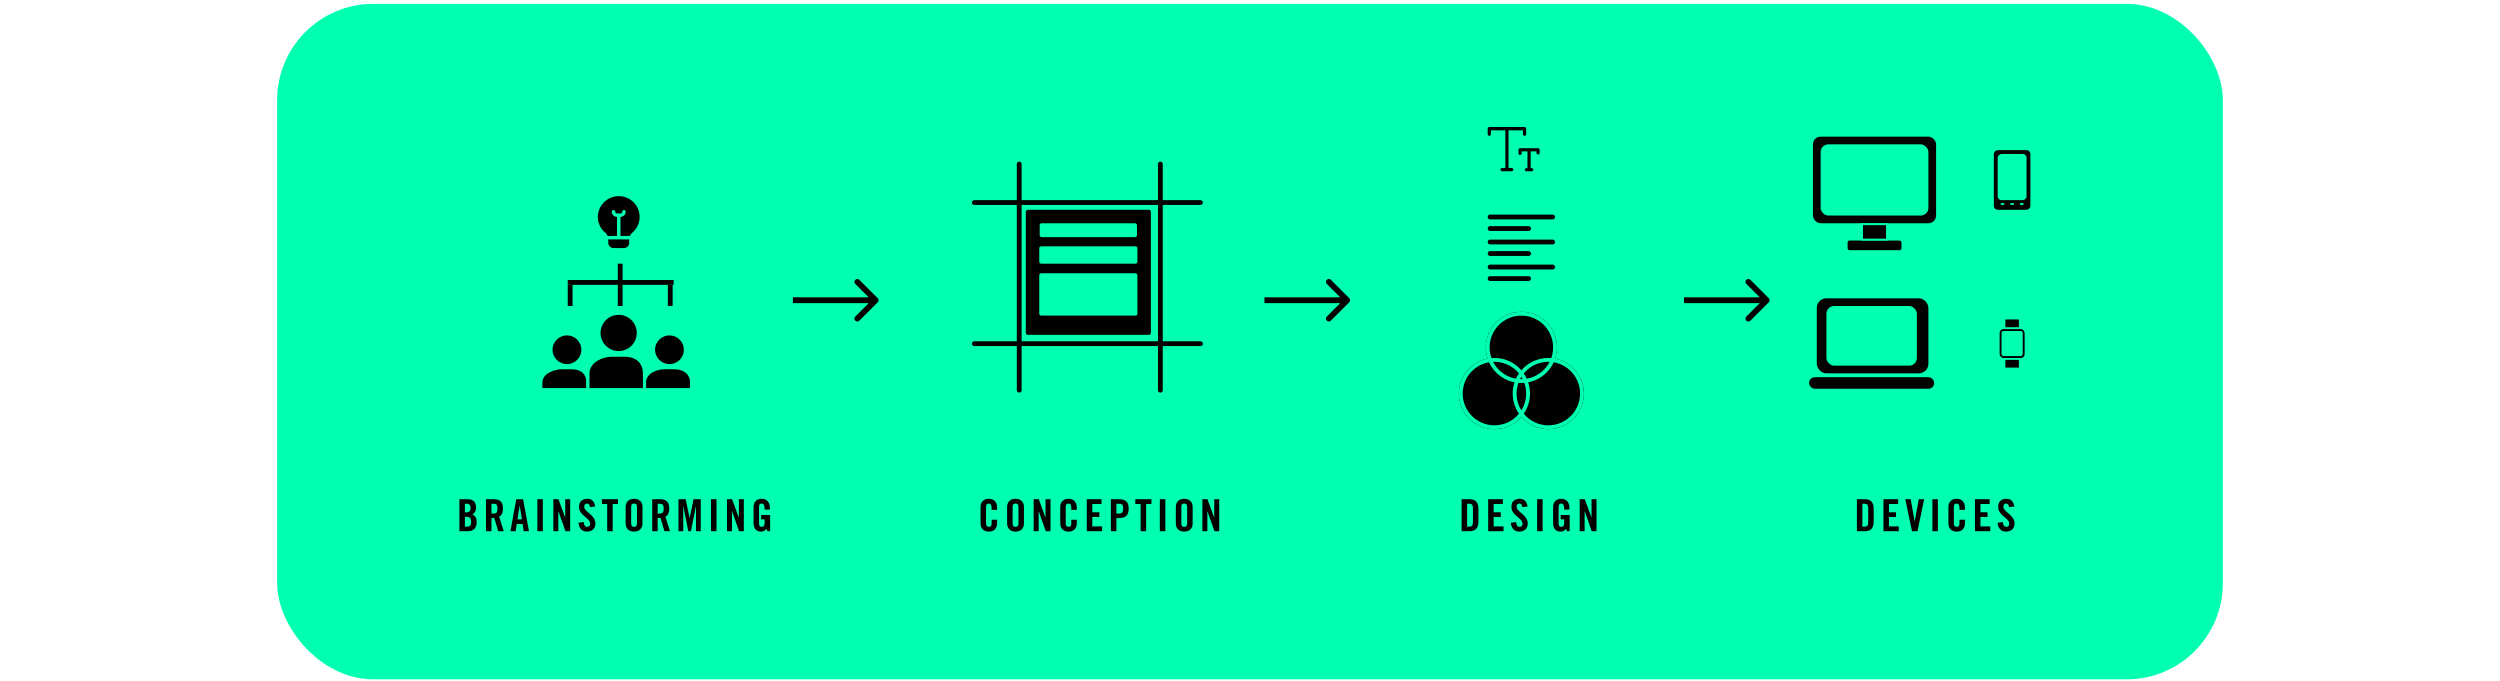 <svg width="1299" height="354" viewBox="0 0 1299 354" fill="none" xmlns="http://www.w3.org/2000/svg">
<rect x="144" y="2" width="1011" height="351" rx="50" fill="#00FFB1"/>
<path d="M774.667 69.737V67.725H782.167V87.275H780.5C780.279 87.275 780.067 87.366 779.911 87.528C779.754 87.689 779.667 87.909 779.667 88.138C779.667 88.366 779.754 88.586 779.911 88.747C780.067 88.909 780.279 89 780.5 89H785.5C785.721 89 785.933 88.909 786.089 88.747C786.246 88.586 786.333 88.366 786.333 88.138C786.333 87.909 786.246 87.689 786.089 87.528C785.933 87.366 785.721 87.275 785.5 87.275H783.833V67.725H791.333V69.737C791.333 69.966 791.421 70.186 791.577 70.347C791.734 70.509 791.946 70.6 792.167 70.6C792.388 70.6 792.6 70.509 792.756 70.347C792.912 70.186 793 69.966 793 69.737V66.862C793 66.634 792.912 66.414 792.756 66.253C792.6 66.091 792.388 66 792.167 66H773.833C773.612 66 773.4 66.091 773.244 66.253C773.088 66.414 773 66.634 773 66.862V69.737C773 69.966 773.088 70.186 773.244 70.347C773.4 70.509 773.612 70.6 773.833 70.6C774.054 70.6 774.266 70.509 774.423 70.347C774.579 70.186 774.667 69.966 774.667 69.737Z" fill="black"/>
<path d="M799.175 77H789.825C789.606 77 789.396 77.086 789.242 77.24C789.087 77.393 789 77.601 789 77.818V79.727C789 79.944 789.087 80.152 789.242 80.306C789.396 80.459 789.606 80.546 789.825 80.546C790.044 80.546 790.254 80.459 790.408 80.306C790.563 80.152 790.65 79.944 790.65 79.727V78.636H793.675V87.364H793.125C792.906 87.364 792.696 87.45 792.542 87.603C792.387 87.757 792.3 87.965 792.3 88.182C792.3 88.399 792.387 88.607 792.542 88.76C792.696 88.914 792.906 89 793.125 89H795.875C796.094 89 796.304 88.914 796.458 88.76C796.613 88.607 796.7 88.399 796.7 88.182C796.7 87.965 796.613 87.757 796.458 87.603C796.304 87.45 796.094 87.364 795.875 87.364H795.325V78.636H798.35V79.454C798.35 79.671 798.437 79.88 798.592 80.033C798.746 80.186 798.956 80.273 799.175 80.273C799.394 80.273 799.604 80.186 799.758 80.033C799.913 79.88 800 79.671 800 79.454V77.818C800 77.601 799.913 77.393 799.758 77.24C799.604 77.086 799.394 77 799.175 77Z" fill="black"/>
<circle cx="790.5" cy="180.5" r="18" fill="black" stroke="black"/>
<circle cx="804.5" cy="204.5" r="18" fill="black" stroke="black"/>
<circle cx="776.5" cy="204.5" r="18" fill="black" stroke="black"/>
<circle cx="790.5" cy="180.5" r="17.5" stroke="#00FFB1" stroke-width="2"/>
<circle cx="804.5" cy="204.5" r="17.5" stroke="#00FFB1" stroke-width="2"/>
<circle cx="776.5" cy="204.5" r="17.5" stroke="#00FFB1" stroke-width="2"/>
<line x1="774.25" y1="112.75" x2="806.75" y2="112.75" stroke="black" stroke-width="2.5" stroke-linecap="round"/>
<line x1="774.25" y1="125.75" x2="806.75" y2="125.75" stroke="black" stroke-width="2.5" stroke-linecap="round"/>
<line x1="774.25" y1="138.75" x2="806.75" y2="138.75" stroke="black" stroke-width="2.5" stroke-linecap="round"/>
<line x1="774.25" y1="118.75" x2="794.25" y2="118.75" stroke="black" stroke-width="2.5" stroke-linecap="round"/>
<line x1="774.25" y1="131.75" x2="794.25" y2="131.75" stroke="black" stroke-width="2.5" stroke-linecap="round"/>
<line x1="774.25" y1="144.75" x2="794.25" y2="144.75" stroke="black" stroke-width="2.5" stroke-linecap="round"/>
<rect x="941.5" y="70.5" width="65" height="46" rx="4.5" fill="black" stroke="#00FFB1"/>
<rect x="945.5" y="74.5" width="57" height="38" rx="4.5" fill="#00FFB1" stroke="black"/>
<rect x="959.5" y="124.5" width="29" height="6" rx="1.5" fill="black" stroke="#00FFB1"/>
<rect x="967.5" y="116.5" width="13" height="8" fill="black" stroke="#00FFB1"/>
<rect x="1054.5" y="78.5" width="30" height="18" rx="1.5" transform="rotate(90 1054.5 78.5)" fill="black" stroke="black"/>
<rect x="1053" y="80" width="24" height="15" rx="2" transform="rotate(90 1053 80)" fill="#00FFB1"/>
<path d="M1040 106H1041" stroke="#00FFB1" stroke-linecap="round" stroke-linejoin="round"/>
<path d="M1045 106H1046" stroke="#00FFB1" stroke-linecap="round" stroke-linejoin="round"/>
<path d="M1050 106H1051" stroke="#00FFB1" stroke-linecap="round" stroke-linejoin="round"/>
<rect x="1038.5" y="170.5" width="14" height="16" rx="2.5" fill="black" stroke="#00FFB1"/>
<rect x="1040" y="172" width="11" height="13" rx="1" fill="#00FFB1"/>
<rect x="1041.5" y="165.5" width="8" height="5" rx="0.5" fill="black" stroke="#00FFB1"/>
<rect x="1041.5" y="186.5" width="8" height="5" rx="0.5" fill="black" stroke="#00FFB1"/>
<path d="M970 199H976" stroke="#00FFB1" stroke-linecap="round" stroke-linejoin="round"/>
<rect x="944.5" y="155.5" width="57" height="38" rx="4.5" fill="black" stroke="black"/>
<rect x="948.5" y="158.5" width="48" height="32" rx="4.5" fill="#00FFB1" stroke="black"/>
<rect x="940.5" y="196.5" width="64" height="5" rx="2.5" fill="black" stroke="black"/>
<rect x="533.5" y="109.5" width="64" height="64" rx="0.5" fill="black" stroke="black"/>
<rect x="540.723" y="126.352" width="49.556" height="11.037" rx="0.5" stroke="black"/>
<rect x="540.223" y="116" width="50.556" height="7.222" rx="1" fill="#00FFB1"/>
<rect x="540" y="128" width="51" height="9" rx="1" fill="#00FFB1"/>
<rect x="540" y="142" width="51" height="22" rx="1" fill="#00FFB1"/>
<line x1="529.582" y1="85.25" x2="529.582" y2="202.75" stroke="black" stroke-width="2.5" stroke-linecap="round"/>
<line x1="602.918" y1="85.25" x2="602.918" y2="202.75" stroke="black" stroke-width="2.5" stroke-linecap="round"/>
<line x1="623.75" y1="178.583" x2="506.25" y2="178.583" stroke="black" stroke-width="2.5" stroke-linecap="round"/>
<line x1="623.75" y1="105.25" x2="506.25" y2="105.25" stroke="black" stroke-width="2.5" stroke-linecap="round"/>
<path d="M331.459 173C331.459 174.978 330.872 176.911 329.774 178.556C328.675 180.2 327.113 181.482 325.286 182.239C323.459 182.996 321.448 183.194 319.508 182.808C317.568 182.422 315.786 181.47 314.388 180.071C312.989 178.673 312.037 176.891 311.651 174.951C311.265 173.011 311.463 171 312.22 169.173C312.977 167.346 314.259 165.784 315.903 164.685C317.548 163.586 319.481 163 321.459 163C324.111 163 326.655 164.054 328.53 165.929C330.405 167.804 331.459 170.348 331.459 173Z" fill="black" stroke="#00FFB1" stroke-width="1.16" stroke-linecap="round" stroke-linejoin="round"/>
<path d="M347.849 189.76C352.3 189.76 355.909 186.165 355.909 181.73C355.909 177.295 352.3 173.7 347.849 173.7C343.398 173.7 339.789 177.295 339.789 181.73C339.789 186.165 343.398 189.76 347.849 189.76Z" fill="black" stroke="#00FFB1" stroke-width="1.16" stroke-linecap="round" stroke-linejoin="round"/>
<path d="M359.36 202.45V198.74C359.36 193.74 355.36 191.06 350.36 191.06H345.3C340.3 191.06 334.85 193.78 334.85 198.74V202.45H359.36Z" fill="black" stroke="#00FFB1" stroke-width="1.63" stroke-linecap="round" stroke-linejoin="round"/>
<path d="M294.589 189.76C299.041 189.76 302.649 186.165 302.649 181.73C302.649 177.295 299.041 173.7 294.589 173.7C290.138 173.7 286.529 177.295 286.529 181.73C286.529 186.165 290.138 189.76 294.589 189.76Z" fill="black" stroke="#00FFB1" stroke-width="1.16" stroke-linecap="round" stroke-linejoin="round"/>
<path d="M305.49 202.45V198.74C305.49 193.74 302.1 191.06 297.13 191.06H292.07C287.07 191.06 281 193.78 281 198.74V202.45H305.49Z" fill="black" stroke="#00FFB1" stroke-width="1.63" stroke-linecap="round" stroke-linejoin="round"/>
<path d="M334.87 202.45V194.17C334.87 188 330.77 184.55 324.58 184.55H318.28C312.1 184.55 305.49 188 305.49 194.17V202.45H334.87Z" fill="black" stroke="#00FFB1" stroke-width="1.63" stroke-linecap="round" stroke-linejoin="round"/>
<line x1="322.25" y1="137" x2="322.25" y2="159" stroke="black" stroke-width="2.5"/>
<line x1="296.25" y1="148" x2="296.25" y2="159" stroke="black" stroke-width="2.5"/>
<line x1="348.25" y1="148" x2="348.25" y2="159" stroke="black" stroke-width="2.5"/>
<line x1="295" y1="146.75" x2="350" y2="146.75" stroke="black" stroke-width="2.5"/>
<path d="M241.561 268.548H242.481C244.183 268.548 244.827 269.399 244.827 271.101C244.827 272.78 244.275 273.654 242.757 273.654H241.561V268.548ZM241.561 261.74H242.642C243.907 261.74 244.505 262.545 244.505 264.086C244.505 265.466 243.677 266.202 242.596 266.202H241.561V261.74ZM238.709 276H243.217C246.46 276 247.679 273.93 247.679 271.193C247.679 269.054 246.828 267.904 245.379 267.26C246.759 266.708 247.357 265.213 247.357 263.787C247.357 260.958 246 259.394 242.941 259.394H238.709V276ZM255.361 261.74H256.373C257.914 261.74 258.489 262.315 258.489 264.293C258.489 266.271 257.914 266.846 256.373 266.846H255.361V261.74ZM255.361 269.192C255.867 269.192 256.465 269.169 256.833 269.123L258.857 276H261.755L259.34 268.479C260.306 268.042 261.341 266.961 261.341 264.293C261.341 260.751 259.708 259.394 256.511 259.394H252.509V276H255.361V269.192ZM270.012 262.706H270.058L271.185 269.836H268.885L270.012 262.706ZM268.471 272.32H271.599L272.105 276H274.865L271.806 259.394H268.264L265.205 276H267.965L268.471 272.32ZM282.072 276V259.394H279.22V276H282.072ZM290.106 276V265.627H290.152L293.786 276H296.27V259.394H293.694V268.893H293.648L290.175 259.394H287.53V276H290.106ZM309.242 263.189C308.989 260.843 307.609 259.164 305.286 259.164C302.48 259.164 300.87 260.659 300.87 263.304C300.87 268.065 306.666 268.939 306.666 272.228C306.666 273.217 305.999 273.746 305.01 273.746C304.09 273.746 303.423 272.918 303.308 271.239L300.594 271.63C300.709 274.114 302.227 276.23 304.872 276.23C307.54 276.23 309.38 274.712 309.38 271.975C309.38 267.467 303.584 266.11 303.584 263.281C303.584 262.246 304.09 261.648 305.01 261.648C305.654 261.648 306.413 262.062 306.528 263.488L309.242 263.189ZM315.506 276H318.358V261.878H321.118V259.394H312.746V261.878H315.506V276ZM325.089 271.975C325.089 274.321 326.469 276.23 329.459 276.23C332.449 276.23 333.829 274.321 333.829 271.975V263.419C333.829 261.073 332.449 259.164 329.459 259.164C326.469 259.164 325.089 261.073 325.089 263.419V271.975ZM327.941 263.488C327.941 262.246 328.309 261.648 329.459 261.648C330.609 261.648 330.977 262.246 330.977 263.488V271.906C330.977 273.148 330.609 273.746 329.459 273.746C328.309 273.746 327.941 273.148 327.941 271.906V263.488ZM341.741 261.74H342.753C344.294 261.74 344.869 262.315 344.869 264.293C344.869 266.271 344.294 266.846 342.753 266.846H341.741V261.74ZM341.741 269.192C342.247 269.192 342.845 269.169 343.213 269.123L345.237 276H348.135L345.72 268.479C346.686 268.042 347.721 266.961 347.721 264.293C347.721 260.751 346.088 259.394 342.891 259.394H338.889V276H341.741V269.192ZM360.371 259.394L358.347 269.1H358.301L356.277 259.394H352.528V276H355.012V263.028H355.058L357.634 276H359.014L361.59 263.028H361.636V276H364.12V259.394H360.371ZM372.293 276V259.394H369.441V276H372.293ZM380.327 276V265.627H380.373L384.007 276H386.491V259.394H383.915V268.893H383.869L380.396 259.394H377.751V276H380.327ZM395.484 269.836H397.301V271.446C397.301 273.102 396.887 273.746 395.737 273.746C394.748 273.746 394.403 273.056 394.403 271.998V263.465C394.403 262.062 394.978 261.648 395.668 261.648C396.795 261.648 397.301 262.292 397.301 264.776H400.015V263.718C400.015 261.234 398.589 259.164 395.737 259.164C392.931 259.164 391.551 261.073 391.551 263.419V271.975C391.551 274.62 393.115 276.23 395.369 276.23C396.703 276.23 397.393 275.77 398.244 274.758L398.773 276H400.153V267.582H395.484V269.836Z" fill="black"/>
<path d="M518.102 264.937V263.718C518.102 261.234 516.722 259.164 513.87 259.164C510.88 259.164 509.5 261.073 509.5 263.419V271.975C509.5 274.321 510.88 276.23 513.87 276.23C516.722 276.23 518.102 274.321 518.102 271.975V270.066H515.25V272.067C515.25 273.148 514.905 273.746 513.87 273.746C512.72 273.746 512.352 273.148 512.352 271.906V263.488C512.352 262.246 512.72 261.648 513.87 261.648C514.606 261.648 515.25 262.246 515.25 263.649V264.937H518.102ZM523.3 271.975C523.3 274.321 524.68 276.23 527.67 276.23C530.66 276.23 532.04 274.321 532.04 271.975V263.419C532.04 261.073 530.66 259.164 527.67 259.164C524.68 259.164 523.3 261.073 523.3 263.419V271.975ZM526.152 263.488C526.152 262.246 526.52 261.648 527.67 261.648C528.82 261.648 529.188 262.246 529.188 263.488V271.906C529.188 273.148 528.82 273.746 527.67 273.746C526.52 273.746 526.152 273.148 526.152 271.906V263.488ZM539.676 276V265.627H539.722L543.356 276H545.84V259.394H543.264V268.893H543.218L539.745 259.394H537.1V276H539.676ZM559.502 264.937V263.718C559.502 261.234 558.122 259.164 555.27 259.164C552.28 259.164 550.9 261.073 550.9 263.419V271.975C550.9 274.321 552.28 276.23 555.27 276.23C558.122 276.23 559.502 274.321 559.502 271.975V270.066H556.65V272.067C556.65 273.148 556.305 273.746 555.27 273.746C554.12 273.746 553.752 273.148 553.752 271.906V263.488C553.752 262.246 554.12 261.648 555.27 261.648C556.006 261.648 556.65 262.246 556.65 263.649V264.937H559.502ZM572.658 276V273.516H567.552V268.64H571.232V266.156H567.552V261.878H572.336V259.394H564.7V276H572.658ZM580.071 261.74H581.175C583.038 261.74 583.613 262.315 583.613 264.293C583.613 266.271 583.038 266.846 581.175 266.846H580.071V261.74ZM580.071 276V269.192H581.313C584.832 269.192 586.465 267.835 586.465 264.293C586.465 260.751 584.832 259.394 581.313 259.394H577.219V276H580.071ZM592.675 276H595.527V261.878H598.287V259.394H589.915V261.878H592.675V276ZM605.502 276V259.394H602.65V276H605.502ZM610.96 271.975C610.96 274.321 612.34 276.23 615.33 276.23C618.32 276.23 619.7 274.321 619.7 271.975V263.419C619.7 261.073 618.32 259.164 615.33 259.164C612.34 259.164 610.96 261.073 610.96 263.419V271.975ZM613.812 263.488C613.812 262.246 614.18 261.648 615.33 261.648C616.48 261.648 616.848 262.246 616.848 263.488V271.906C616.848 273.148 616.48 273.746 615.33 273.746C614.18 273.746 613.812 273.148 613.812 271.906V263.488ZM627.336 276V265.627H627.382L631.016 276H633.5V259.394H630.924V268.893H630.878L627.405 259.394H624.76V276H627.336Z" fill="black"/>
<path d="M762.312 261.74H763.301C764.819 261.74 765.348 262.315 765.348 264.063V271.331C765.348 273.079 764.819 273.654 763.301 273.654H762.312V261.74ZM759.46 276H763.692C766.636 276 768.2 274.39 768.2 270.986V264.408C768.2 261.004 766.636 259.394 763.692 259.394H759.46V276ZM781.218 276V273.516H776.112V268.64H779.792V266.156H776.112V261.878H780.896V259.394H773.26V276H781.218ZM793.691 263.189C793.438 260.843 792.058 259.164 789.735 259.164C786.929 259.164 785.319 260.659 785.319 263.304C785.319 268.065 791.115 268.939 791.115 272.228C791.115 273.217 790.448 273.746 789.459 273.746C788.539 273.746 787.872 272.918 787.757 271.239L785.043 271.63C785.158 274.114 786.676 276.23 789.321 276.23C791.989 276.23 793.829 274.712 793.829 271.975C793.829 267.467 788.033 266.11 788.033 263.281C788.033 262.246 788.539 261.648 789.459 261.648C790.103 261.648 790.862 262.062 790.977 263.488L793.691 263.189ZM801.542 276V259.394H798.69V276H801.542ZM810.933 269.836H812.75V271.446C812.75 273.102 812.336 273.746 811.186 273.746C810.197 273.746 809.852 273.056 809.852 271.998V263.465C809.852 262.062 810.427 261.648 811.117 261.648C812.244 261.648 812.75 262.292 812.75 264.776H815.464V263.718C815.464 261.234 814.038 259.164 811.186 259.164C808.38 259.164 807 261.073 807 263.419V271.975C807 274.62 808.564 276.23 810.818 276.23C812.152 276.23 812.842 275.77 813.693 274.758L814.222 276H815.602V267.582H810.933V269.836ZM823.376 276V265.627H823.422L827.056 276H829.54V259.394H826.964V268.893H826.918L823.445 259.394H820.8V276H823.376Z" fill="black"/>
<path d="M967.692 261.74H968.681C970.199 261.74 970.728 262.315 970.728 264.063V271.331C970.728 273.079 970.199 273.654 968.681 273.654H967.692V261.74ZM964.84 276H969.072C972.016 276 973.58 274.39 973.58 270.986V264.408C973.58 261.004 972.016 259.394 969.072 259.394H964.84V276ZM986.598 276V273.516H981.492V268.64H985.172V266.156H981.492V261.878H986.276V259.394H978.64V276H986.598ZM994.909 270.917H994.863L992.793 259.394H989.987L993.46 276H996.312L999.785 259.394H996.979L994.909 270.917ZM1006.92 276V259.394H1004.07V276H1006.92ZM1020.98 264.937V263.718C1020.98 261.234 1019.6 259.164 1016.75 259.164C1013.76 259.164 1012.38 261.073 1012.38 263.419V271.975C1012.38 274.321 1013.76 276.23 1016.75 276.23C1019.6 276.23 1020.98 274.321 1020.98 271.975V270.066H1018.13V272.067C1018.13 273.148 1017.79 273.746 1016.75 273.746C1015.6 273.746 1015.23 273.148 1015.23 271.906V263.488C1015.23 262.246 1015.6 261.648 1016.75 261.648C1017.49 261.648 1018.13 262.246 1018.13 263.649V264.937H1020.98ZM1034.14 276V273.516H1029.03V268.64H1032.71V266.156H1029.03V261.878H1033.82V259.394H1026.18V276H1034.14ZM1046.61 263.189C1046.36 260.843 1044.98 259.164 1042.66 259.164C1039.85 259.164 1038.24 260.659 1038.24 263.304C1038.24 268.065 1044.04 268.939 1044.04 272.228C1044.04 273.217 1043.37 273.746 1042.38 273.746C1041.46 273.746 1040.79 272.918 1040.68 271.239L1037.96 271.63C1038.08 274.114 1039.6 276.23 1042.24 276.23C1044.91 276.23 1046.75 274.712 1046.75 271.975C1046.75 267.467 1040.95 266.11 1040.95 263.281C1040.95 262.246 1041.46 261.648 1042.38 261.648C1043.02 261.648 1043.78 262.062 1043.9 263.488L1046.61 263.189Z" fill="black"/>
<path d="M456.061 157.061C456.646 156.475 456.646 155.525 456.061 154.939L446.515 145.393C445.929 144.808 444.979 144.808 444.393 145.393C443.808 145.979 443.808 146.929 444.393 147.515L452.879 156L444.393 164.485C443.808 165.071 443.808 166.021 444.393 166.607C444.979 167.192 445.929 167.192 446.515 166.607L456.061 157.061ZM412 157.5H455V154.5H412V157.5Z" fill="black"/>
<path d="M701.061 157.061C701.646 156.475 701.646 155.525 701.061 154.939L691.515 145.393C690.929 144.808 689.979 144.808 689.393 145.393C688.808 145.979 688.808 146.929 689.393 147.515L697.879 156L689.393 164.485C688.808 165.071 688.808 166.021 689.393 166.607C689.979 167.192 690.929 167.192 691.515 166.607L701.061 157.061ZM657 157.5H700V154.5H657V157.5Z" fill="black"/>
<path d="M919.061 157.061C919.646 156.475 919.646 155.525 919.061 154.939L909.515 145.393C908.929 144.808 907.979 144.808 907.393 145.393C906.808 145.979 906.808 146.929 907.393 147.515L915.879 156L907.393 164.485C906.808 165.071 906.808 166.021 907.393 166.607C907.979 167.192 908.929 167.192 909.515 166.607L919.061 157.061ZM875 157.5H918V154.5H875V157.5Z" fill="black"/>
<g clip-path="url(#clip0_2724:9755)">
<path d="M314.589 121.027C315.093 121.449 315.482 121.99 315.722 122.6H320.595V112.7C319.874 112.699 319.183 112.414 318.674 111.908C318.164 111.402 317.877 110.716 317.877 110C317.877 109.761 317.972 109.532 318.142 109.364C318.312 109.195 318.542 109.1 318.783 109.1C319.023 109.1 319.254 109.195 319.424 109.364C319.594 109.532 319.689 109.761 319.689 110C319.689 110.239 319.785 110.467 319.955 110.636C320.125 110.805 320.355 110.9 320.595 110.9H322.408C322.648 110.9 322.879 110.805 323.048 110.636C323.218 110.467 323.314 110.239 323.314 110C323.314 109.761 323.41 109.532 323.579 109.364C323.749 109.195 323.98 109.1 324.22 109.1C324.461 109.1 324.691 109.195 324.861 109.364C325.031 109.532 325.127 109.761 325.127 110C325.126 110.716 324.839 111.402 324.329 111.908C323.82 112.414 323.129 112.699 322.408 112.7V122.6H327.279C327.565 121.952 327.997 121.377 328.542 120.921C330.319 119.421 331.562 117.394 332.09 115.138C332.618 112.882 332.401 110.518 331.472 108.394C330.543 106.27 328.951 104.498 326.931 103.342C324.911 102.185 322.569 101.704 320.253 101.969C317.902 102.253 315.707 103.285 313.996 104.911C312.285 106.536 311.15 108.668 310.76 110.988C310.457 112.848 310.651 114.754 311.323 116.516C311.995 118.277 313.121 119.833 314.589 121.027Z" fill="black"/>
<path d="M316.062 124.4V126.2C316.063 126.916 316.35 127.602 316.86 128.108C317.369 128.615 318.06 128.899 318.781 128.9H324.219C324.94 128.899 325.631 128.615 326.14 128.108C326.65 127.602 326.937 126.916 326.938 126.2V124.4H316.062Z" fill="black"/>
</g>
<defs>
<clipPath id="clip0_2724:9755">
<rect width="29" height="36" fill="white" transform="translate(307 101)"/>
</clipPath>
</defs>
</svg>
